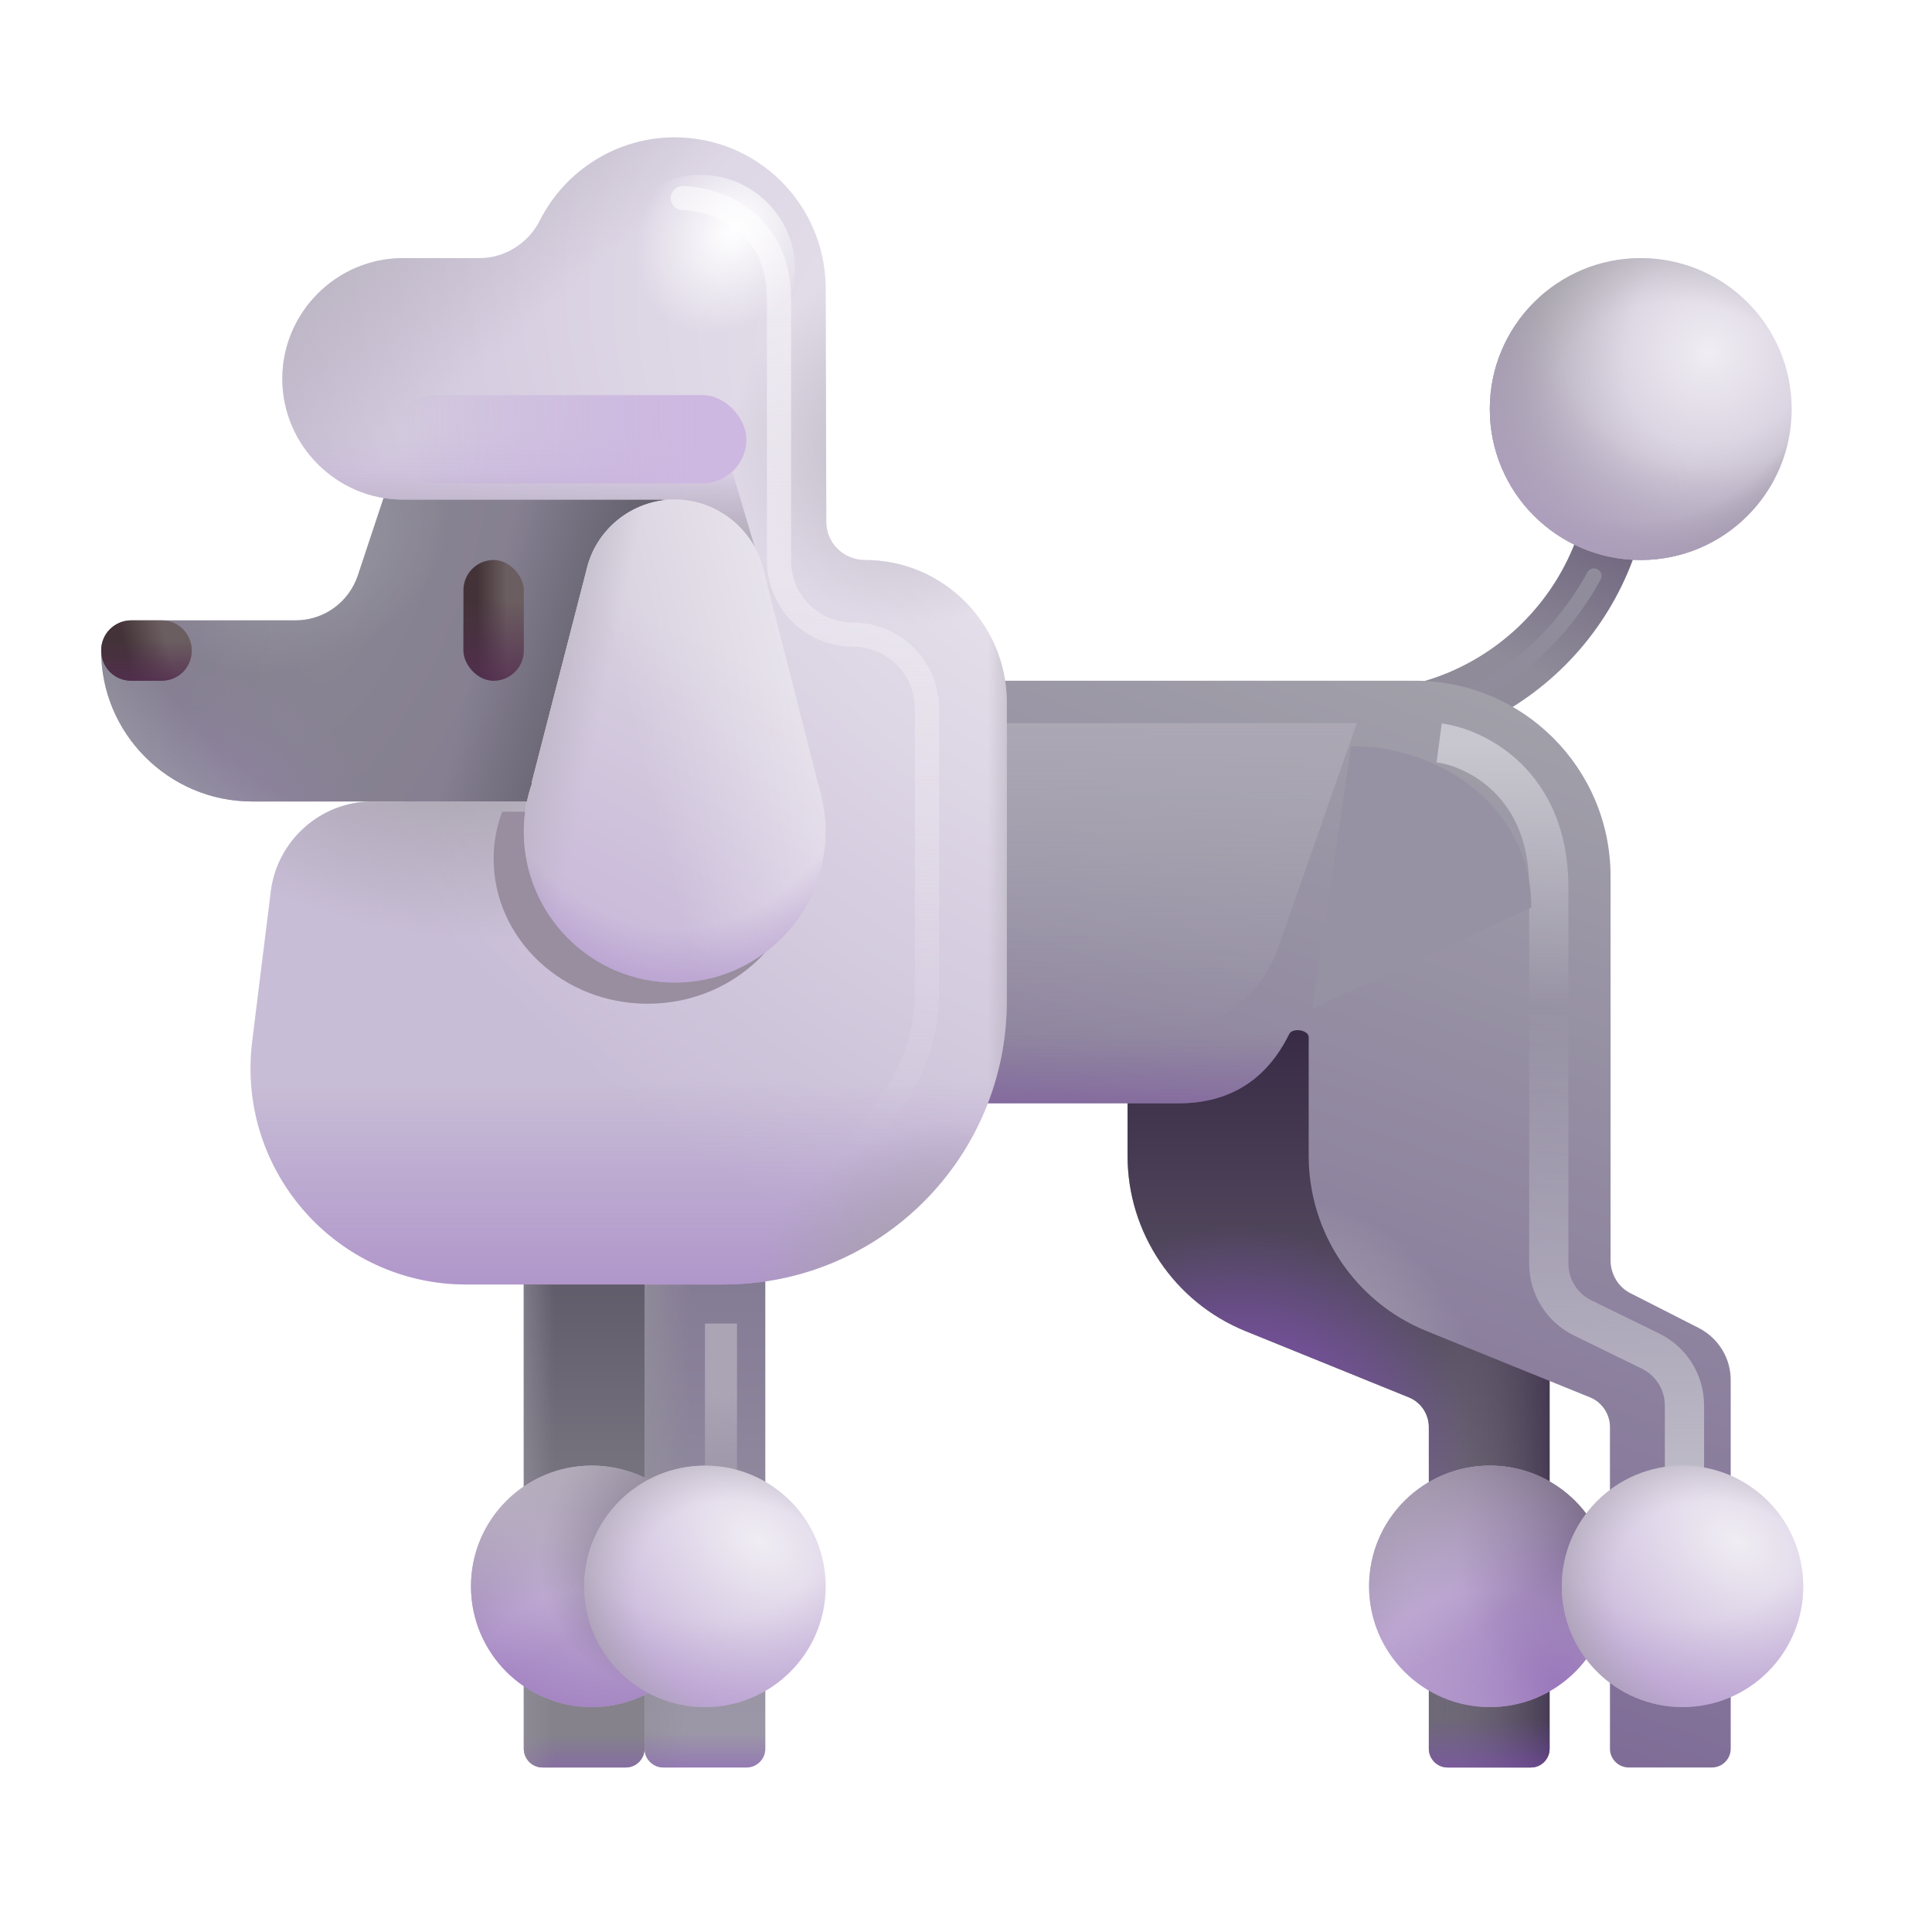 <svg viewBox="0 0 32 32" fill="none" xmlns="http://www.w3.org/2000/svg">
<path d="M22.516 12.435C22.236 12.435 22.016 12.215 22.016 11.935C22.016 11.655 22.236 11.435 22.516 11.435C24.626 11.435 26.346 9.715 26.346 7.605C26.346 7.325 26.566 7.105 26.846 7.105C27.126 7.105 27.346 7.325 27.346 7.605C27.336 10.265 25.176 12.435 22.516 12.435Z" fill="url(#paint0_linear_28327_1841)"/>
<g filter="url(#filter0_f_28327_1841)">
<path d="M26.402 9.539C26.079 10.138 25.235 11.322 23.848 11.672" stroke="#908C9B" stroke-width="0.25" stroke-linecap="round"/>
</g>
<path d="M27.176 9.275C28.556 9.275 29.676 8.156 29.676 6.775C29.676 5.394 28.556 4.275 27.176 4.275C25.795 4.275 24.676 5.394 24.676 6.775C24.676 8.156 25.795 9.275 27.176 9.275Z" fill="url(#paint1_radial_28327_1841)"/>
<path d="M27.176 9.275C28.556 9.275 29.676 8.156 29.676 6.775C29.676 5.394 28.556 4.275 27.176 4.275C25.795 4.275 24.676 5.394 24.676 6.775C24.676 8.156 25.795 9.275 27.176 9.275Z" fill="url(#paint2_radial_28327_1841)"/>
<path d="M27.176 9.275C28.556 9.275 29.676 8.156 29.676 6.775C29.676 5.394 28.556 4.275 27.176 4.275C25.795 4.275 24.676 5.394 24.676 6.775C24.676 8.156 25.795 9.275 27.176 9.275Z" fill="url(#paint3_radial_28327_1841)"/>
<path d="M27.176 9.275C28.556 9.275 29.676 8.156 29.676 6.775C29.676 5.394 28.556 4.275 27.176 4.275C25.795 4.275 24.676 5.394 24.676 6.775C24.676 8.156 25.795 9.275 27.176 9.275Z" fill="url(#paint4_radial_28327_1841)"/>
<path d="M27.176 9.275C28.556 9.275 29.676 8.156 29.676 6.775C29.676 5.394 28.556 4.275 27.176 4.275C25.795 4.275 24.676 5.394 24.676 6.775C24.676 8.156 25.795 9.275 27.176 9.275Z" fill="url(#paint5_radial_28327_1841)"/>
<path d="M18.676 16.275V19.145C18.676 20.415 19.446 21.565 20.626 22.045L23.336 23.145C23.536 23.225 23.666 23.425 23.666 23.635V28.965C23.666 29.135 23.806 29.275 23.976 29.275H25.356C25.526 29.275 25.666 29.135 25.666 28.965V22.885C25.666 22.515 25.456 22.175 25.126 22.005L24.006 21.435C23.806 21.325 23.676 21.105 23.676 20.875V16.275H18.676Z" fill="url(#paint6_linear_28327_1841)"/>
<path d="M18.676 16.275V19.145C18.676 20.415 19.446 21.565 20.626 22.045L23.336 23.145C23.536 23.225 23.666 23.425 23.666 23.635V28.965C23.666 29.135 23.806 29.275 23.976 29.275H25.356C25.526 29.275 25.666 29.135 25.666 28.965V22.885C25.666 22.515 25.456 22.175 25.126 22.005L24.006 21.435C23.806 21.325 23.676 21.105 23.676 20.875V16.275H18.676Z" fill="url(#paint7_linear_28327_1841)"/>
<path d="M18.676 16.275V19.145C18.676 20.415 19.446 21.565 20.626 22.045L23.336 23.145C23.536 23.225 23.666 23.425 23.666 23.635V28.965C23.666 29.135 23.806 29.275 23.976 29.275H25.356C25.526 29.275 25.666 29.135 25.666 28.965V22.885C25.666 22.515 25.456 22.175 25.126 22.005L24.006 21.435C23.806 21.325 23.676 21.105 23.676 20.875V16.275H18.676Z" fill="url(#paint8_linear_28327_1841)"/>
<path d="M18.676 16.275V19.145C18.676 20.415 19.446 21.565 20.626 22.045L23.336 23.145C23.536 23.225 23.666 23.425 23.666 23.635V28.965C23.666 29.135 23.806 29.275 23.976 29.275H25.356C25.526 29.275 25.666 29.135 25.666 28.965V22.885C25.666 22.515 25.456 22.175 25.126 22.005L24.006 21.435C23.806 21.325 23.676 21.105 23.676 20.875V16.275H18.676Z" fill="url(#paint9_radial_28327_1841)"/>
<path d="M18.676 16.275V19.145C18.676 20.415 19.446 21.565 20.626 22.045L23.336 23.145C23.536 23.225 23.666 23.425 23.666 23.635V28.965C23.666 29.135 23.806 29.275 23.976 29.275H25.356C25.526 29.275 25.666 29.135 25.666 28.965V22.885C25.666 22.515 25.456 22.175 25.126 22.005L24.006 21.435C23.806 21.325 23.676 21.105 23.676 20.875V16.275H18.676Z" fill="url(#paint10_linear_28327_1841)"/>
<path d="M24.676 28.275C25.78 28.275 26.676 27.38 26.676 26.275C26.676 25.171 25.78 24.275 24.676 24.275C23.571 24.275 22.676 25.171 22.676 26.275C22.676 27.38 23.571 28.275 24.676 28.275Z" fill="url(#paint11_radial_28327_1841)"/>
<path d="M24.676 28.275C25.78 28.275 26.676 27.38 26.676 26.275C26.676 25.171 25.78 24.275 24.676 24.275C23.571 24.275 22.676 25.171 22.676 26.275C22.676 27.38 23.571 28.275 24.676 28.275Z" fill="url(#paint12_radial_28327_1841)"/>
<path d="M24.676 28.275C25.78 28.275 26.676 27.38 26.676 26.275C26.676 25.171 25.78 24.275 24.676 24.275C23.571 24.275 22.676 25.171 22.676 26.275C22.676 27.38 23.571 28.275 24.676 28.275Z" fill="url(#paint13_radial_28327_1841)"/>
<path d="M24.676 28.275C25.78 28.275 26.676 27.38 26.676 26.275C26.676 25.171 25.78 24.275 24.676 24.275C23.571 24.275 22.676 25.171 22.676 26.275C22.676 27.38 23.571 28.275 24.676 28.275Z" fill="url(#paint14_radial_28327_1841)"/>
<path d="M24.676 28.275C25.78 28.275 26.676 27.38 26.676 26.275C26.676 25.171 25.78 24.275 24.676 24.275C23.571 24.275 22.676 25.171 22.676 26.275C22.676 27.38 23.571 28.275 24.676 28.275Z" fill="url(#paint15_radial_28327_1841)"/>
<path d="M28.136 21.995L27.016 21.425C26.806 21.325 26.676 21.105 26.676 20.875V15.275V14.515C26.676 12.725 25.226 11.275 23.436 11.275H6.676V18.275H19.516C20.377 18.275 20.984 17.877 21.354 17.126C21.408 17.017 21.676 17.058 21.676 17.179V19.145C21.676 20.415 22.446 21.565 23.626 22.045L26.336 23.145C26.536 23.225 26.666 23.425 26.666 23.635V28.965C26.666 29.135 26.806 29.275 26.976 29.275H28.356C28.526 29.275 28.666 29.135 28.666 28.965V22.885C28.676 22.505 28.466 22.165 28.136 21.995Z" fill="url(#paint16_linear_28327_1841)"/>
<path d="M28.136 21.995L27.016 21.425C26.806 21.325 26.676 21.105 26.676 20.875V15.275V14.515C26.676 12.725 25.226 11.275 23.436 11.275H6.676V18.275H19.516C20.377 18.275 20.984 17.877 21.354 17.126C21.408 17.017 21.676 17.058 21.676 17.179V19.145C21.676 20.415 22.446 21.565 23.626 22.045L26.336 23.145C26.536 23.225 26.666 23.425 26.666 23.635V28.965C26.666 29.135 26.806 29.275 26.976 29.275H28.356C28.526 29.275 28.666 29.135 28.666 28.965V22.885C28.676 22.505 28.466 22.165 28.136 21.995Z" fill="url(#paint17_radial_28327_1841)"/>
<g filter="url(#filter1_f_28327_1841)">
<path d="M22.473 11.978H16V17.056H19.276C20.126 17.056 20.883 16.519 21.164 15.717L22.473 11.978Z" fill="url(#paint18_linear_28327_1841)"/>
</g>
<path d="M21.519 17.064V16H15.332V18.275H19.516C20.377 18.275 20.984 17.877 21.354 17.126C21.379 17.076 21.45 17.057 21.519 17.064Z" fill="url(#paint19_linear_28327_1841)"/>
<g filter="url(#filter2_f_28327_1841)">
<path d="M23.837 12.305C24.442 12.385 25.653 12.974 25.653 14.695C25.653 16.221 25.653 19.145 25.653 20.931C25.653 21.313 25.87 21.66 26.213 21.828L27.339 22.379C27.682 22.547 27.9 22.896 27.9 23.277V25.426" stroke="url(#paint20_linear_28327_1841)" stroke-width="0.65"/>
</g>
<path d="M6.676 7.275L5.926 9.535C5.776 9.975 5.366 10.275 4.896 10.275H2.176C1.906 10.275 1.676 10.495 1.676 10.765C1.666 12.145 2.796 13.275 4.176 13.275H11.676V7.275H6.676Z" fill="url(#paint21_radial_28327_1841)"/>
<path d="M6.676 7.275L5.926 9.535C5.776 9.975 5.366 10.275 4.896 10.275H2.176C1.906 10.275 1.676 10.495 1.676 10.765C1.666 12.145 2.796 13.275 4.176 13.275H11.676V7.275H6.676Z" fill="url(#paint22_linear_28327_1841)"/>
<path d="M6.676 7.275L5.926 9.535C5.776 9.975 5.366 10.275 4.896 10.275H2.176C1.906 10.275 1.676 10.495 1.676 10.765C1.666 12.145 2.796 13.275 4.176 13.275H11.676V7.275H6.676Z" fill="url(#paint23_radial_28327_1841)"/>
<path d="M6.676 7.275L5.926 9.535C5.776 9.975 5.366 10.275 4.896 10.275H2.176C1.906 10.275 1.676 10.495 1.676 10.765C1.666 12.145 2.796 13.275 4.176 13.275H11.676V7.275H6.676Z" fill="url(#paint24_radial_28327_1841)"/>
<path d="M6.676 7.275L5.926 9.535C5.776 9.975 5.366 10.275 4.896 10.275H2.176C1.906 10.275 1.676 10.495 1.676 10.765C1.666 12.145 2.796 13.275 4.176 13.275H11.676V7.275H6.676Z" fill="url(#paint25_radial_28327_1841)"/>
<path d="M2.676 11.275H2.176C1.896 11.275 1.676 11.055 1.676 10.775C1.676 10.495 1.896 10.275 2.176 10.275H2.676C2.956 10.275 3.176 10.495 3.176 10.775C3.176 11.055 2.956 11.275 2.676 11.275Z" fill="url(#paint26_linear_28327_1841)"/>
<path d="M2.676 11.275H2.176C1.896 11.275 1.676 11.055 1.676 10.775C1.676 10.495 1.896 10.275 2.176 10.275H2.676C2.956 10.275 3.176 10.495 3.176 10.775C3.176 11.055 2.956 11.275 2.676 11.275Z" fill="url(#paint27_linear_28327_1841)"/>
<path d="M12.676 20.656H10.676V28.965C10.676 29.135 10.816 29.275 10.986 29.275H12.366C12.536 29.275 12.676 29.135 12.676 28.965V20.656Z" fill="url(#paint28_linear_28327_1841)"/>
<path d="M12.676 20.656H10.676V28.965C10.676 29.135 10.816 29.275 10.986 29.275H12.366C12.536 29.275 12.676 29.135 12.676 28.965V20.656Z" fill="url(#paint29_linear_28327_1841)"/>
<path d="M12.676 20.656H10.676V28.965C10.676 29.135 10.816 29.275 10.986 29.275H12.366C12.536 29.275 12.676 29.135 12.676 28.965V20.656Z" fill="url(#paint30_linear_28327_1841)"/>
<g filter="url(#filter3_f_28327_1841)">
<rect x="11.676" y="21.922" width="0.531" height="6.922" fill="url(#paint31_linear_28327_1841)"/>
</g>
<path d="M14.326 9.275C13.976 9.275 13.686 8.995 13.686 8.645L13.676 4.745C13.656 3.375 12.546 2.275 11.176 2.275C10.206 2.275 9.356 2.835 8.946 3.645C8.756 4.025 8.366 4.275 7.946 4.275H6.676C5.576 4.275 4.676 5.175 4.676 6.275C4.676 7.375 5.576 8.275 6.676 8.275H10.926C11.336 8.275 11.676 8.615 11.676 9.025L11.696 13.275H6.166C5.316 13.275 4.596 13.915 4.486 14.755L4.176 17.255C3.916 19.395 5.576 21.275 7.726 21.275H11.986C14.576 21.275 16.676 19.175 16.676 16.585V11.635C16.676 10.335 15.626 9.275 14.326 9.275Z" fill="url(#paint32_radial_28327_1841)"/>
<path d="M14.326 9.275C13.976 9.275 13.686 8.995 13.686 8.645L13.676 4.745C13.656 3.375 12.546 2.275 11.176 2.275C10.206 2.275 9.356 2.835 8.946 3.645C8.756 4.025 8.366 4.275 7.946 4.275H6.676C5.576 4.275 4.676 5.175 4.676 6.275C4.676 7.375 5.576 8.275 6.676 8.275H10.926C11.336 8.275 11.676 8.615 11.676 9.025L11.696 13.275H6.166C5.316 13.275 4.596 13.915 4.486 14.755L4.176 17.255C3.916 19.395 5.576 21.275 7.726 21.275H11.986C14.576 21.275 16.676 19.175 16.676 16.585V11.635C16.676 10.335 15.626 9.275 14.326 9.275Z" fill="url(#paint33_linear_28327_1841)"/>
<path d="M14.326 9.275C13.976 9.275 13.686 8.995 13.686 8.645L13.676 4.745C13.656 3.375 12.546 2.275 11.176 2.275C10.206 2.275 9.356 2.835 8.946 3.645C8.756 4.025 8.366 4.275 7.946 4.275H6.676C5.576 4.275 4.676 5.175 4.676 6.275C4.676 7.375 5.576 8.275 6.676 8.275H10.926C11.336 8.275 11.676 8.615 11.676 9.025L11.696 13.275H6.166C5.316 13.275 4.596 13.915 4.486 14.755L4.176 17.255C3.916 19.395 5.576 21.275 7.726 21.275H11.986C14.576 21.275 16.676 19.175 16.676 16.585V11.635C16.676 10.335 15.626 9.275 14.326 9.275Z" fill="url(#paint34_radial_28327_1841)"/>
<path d="M14.326 9.275C13.976 9.275 13.686 8.995 13.686 8.645L13.676 4.745C13.656 3.375 12.546 2.275 11.176 2.275C10.206 2.275 9.356 2.835 8.946 3.645C8.756 4.025 8.366 4.275 7.946 4.275H6.676C5.576 4.275 4.676 5.175 4.676 6.275C4.676 7.375 5.576 8.275 6.676 8.275H10.926C11.336 8.275 11.676 8.615 11.676 9.025L11.696 13.275H6.166C5.316 13.275 4.596 13.915 4.486 14.755L4.176 17.255C3.916 19.395 5.576 21.275 7.726 21.275H11.986C14.576 21.275 16.676 19.175 16.676 16.585V11.635C16.676 10.335 15.626 9.275 14.326 9.275Z" fill="url(#paint35_radial_28327_1841)"/>
<path d="M14.326 9.275C13.976 9.275 13.686 8.995 13.686 8.645L13.676 4.745C13.656 3.375 12.546 2.275 11.176 2.275C10.206 2.275 9.356 2.835 8.946 3.645C8.756 4.025 8.366 4.275 7.946 4.275H6.676C5.576 4.275 4.676 5.175 4.676 6.275C4.676 7.375 5.576 8.275 6.676 8.275H10.926C11.336 8.275 11.676 8.615 11.676 9.025L11.696 13.275H6.166C5.316 13.275 4.596 13.915 4.486 14.755L4.176 17.255C3.916 19.395 5.576 21.275 7.726 21.275H11.986C14.576 21.275 16.676 19.175 16.676 16.585V11.635C16.676 10.335 15.626 9.275 14.326 9.275Z" fill="url(#paint36_radial_28327_1841)"/>
<path d="M14.326 9.275C13.976 9.275 13.686 8.995 13.686 8.645L13.676 4.745C13.656 3.375 12.546 2.275 11.176 2.275C10.206 2.275 9.356 2.835 8.946 3.645C8.756 4.025 8.366 4.275 7.946 4.275H6.676C5.576 4.275 4.676 5.175 4.676 6.275C4.676 7.375 5.576 8.275 6.676 8.275H10.926C11.336 8.275 11.676 8.615 11.676 9.025L11.696 13.275H6.166C5.316 13.275 4.596 13.915 4.486 14.755L4.176 17.255C3.916 19.395 5.576 21.275 7.726 21.275H11.986C14.576 21.275 16.676 19.175 16.676 16.585V11.635C16.676 10.335 15.626 9.275 14.326 9.275Z" fill="url(#paint37_linear_28327_1841)"/>
<path d="M13.685 8.275L13.676 4.745C13.656 3.375 12.546 2.275 11.176 2.275C10.206 2.275 9.356 2.835 8.946 3.645C8.756 4.025 8.366 4.275 7.946 4.275H6.676C5.576 4.275 4.676 5.175 4.676 6.275C4.676 7.375 5.576 8.275 6.676 8.275H10.926C11.303 8.275 13.685 8.275 13.685 8.275Z" fill="url(#paint38_linear_28327_1841)"/>
<path d="M8.742 3.931C8.535 4.146 8.248 4.275 7.946 4.275H6.676C5.576 4.275 4.676 5.175 4.676 6.275C4.676 7.375 5.576 8.275 6.676 8.275H11.316L11.723 9.664L12.754 9.914L11.957 7.234L11.176 3.931H8.742Z" fill="url(#paint39_linear_28327_1841)"/>
<path d="M8.742 3.931C8.535 4.146 8.248 4.275 7.946 4.275H6.676C5.576 4.275 4.676 5.175 4.676 6.275C4.676 7.375 5.576 8.275 6.676 8.275H11.316L11.723 9.664L12.754 9.914L11.957 7.234L11.176 3.931H8.742Z" fill="url(#paint40_linear_28327_1841)"/>
<path d="M13.546 12.965L12.646 9.435C12.486 8.775 11.886 8.275 11.176 8.275C10.466 8.275 9.866 8.775 9.716 9.435L8.806 12.965H8.816C8.726 13.215 8.676 13.495 8.676 13.775C8.676 15.155 9.796 16.275 11.176 16.275C12.556 16.275 13.676 15.155 13.676 13.775C13.676 13.495 13.626 13.225 13.546 12.965Z" fill="url(#paint41_linear_28327_1841)"/>
<g filter="url(#filter4_f_28327_1841)">
<path d="M10.655 13.444H8.308V13.444C8.313 13.444 8.317 13.449 8.315 13.454C8.225 13.692 8.176 13.957 8.176 14.223C8.176 15.549 9.319 16.625 10.727 16.625C12.136 16.625 13.279 15.549 13.279 14.223C13.279 13.954 13.228 13.694 13.146 13.444L12.228 10.052C12.121 9.637 11.821 9.288 11.424 9.096L11.442 12.992L10.655 13.444Z" fill="#988E9F"/>
</g>
<g filter="url(#filter5_f_28327_1841)">
<path d="M11.31 3.281C11.841 3.291 12.903 3.643 12.903 4.966C12.903 5.96 12.903 7.855 12.903 9.287C12.903 9.964 13.452 10.512 14.129 10.512V10.512C14.805 10.512 15.354 11.061 15.354 11.738V16.448C15.354 17.072 15.16 17.68 14.799 18.188L14.22 19" stroke="url(#paint42_linear_28327_1841)" stroke-width="0.4" stroke-linecap="round"/>
</g>
<path d="M13.546 12.965L12.646 9.435C12.486 8.775 11.886 8.275 11.176 8.275C10.466 8.275 9.866 8.775 9.716 9.435L8.806 12.965H8.816C8.726 13.215 8.676 13.495 8.676 13.775C8.676 15.155 9.796 16.275 11.176 16.275C12.556 16.275 13.676 15.155 13.676 13.775C13.676 13.495 13.626 13.225 13.546 12.965Z" fill="url(#paint43_linear_28327_1841)"/>
<path d="M13.546 12.965L12.646 9.435C12.486 8.775 11.886 8.275 11.176 8.275C10.466 8.275 9.866 8.775 9.716 9.435L8.806 12.965H8.816C8.726 13.215 8.676 13.495 8.676 13.775C8.676 15.155 9.796 16.275 11.176 16.275C12.556 16.275 13.676 15.155 13.676 13.775C13.676 13.495 13.626 13.225 13.546 12.965Z" fill="url(#paint44_linear_28327_1841)"/>
<path d="M13.546 12.965L12.646 9.435C12.486 8.775 11.886 8.275 11.176 8.275C10.466 8.275 9.866 8.775 9.716 9.435L8.806 12.965H8.816C8.726 13.215 8.676 13.495 8.676 13.775C8.676 15.155 9.796 16.275 11.176 16.275C12.556 16.275 13.676 15.155 13.676 13.775C13.676 13.495 13.626 13.225 13.546 12.965Z" fill="url(#paint45_linear_28327_1841)"/>
<path d="M13.546 12.965L12.646 9.435C12.486 8.775 11.886 8.275 11.176 8.275C10.466 8.275 9.866 8.775 9.716 9.435L8.806 12.965H8.816C8.726 13.215 8.676 13.495 8.676 13.775C8.676 15.155 9.796 16.275 11.176 16.275C12.556 16.275 13.676 15.155 13.676 13.775C13.676 13.495 13.626 13.225 13.546 12.965Z" fill="url(#paint46_radial_28327_1841)"/>
<path d="M10.676 21.275H8.676V28.965C8.676 29.135 8.816 29.275 8.986 29.275H10.366C10.536 29.275 10.676 29.135 10.676 28.965V21.275Z" fill="url(#paint47_linear_28327_1841)"/>
<path d="M10.676 21.275H8.676V28.965C8.676 29.135 8.816 29.275 8.986 29.275H10.366C10.536 29.275 10.676 29.135 10.676 28.965V21.275Z" fill="url(#paint48_linear_28327_1841)"/>
<path d="M10.676 21.275H8.676V28.965C8.676 29.135 8.816 29.275 8.986 29.275H10.366C10.536 29.275 10.676 29.135 10.676 28.965V21.275Z" fill="url(#paint49_linear_28327_1841)"/>
<path d="M10.676 21.275H8.676V28.965C8.676 29.135 8.816 29.275 8.986 29.275H10.366C10.536 29.275 10.676 29.135 10.676 28.965V21.275Z" fill="url(#paint50_linear_28327_1841)"/>
<path d="M9.801 28.275C10.905 28.275 11.801 27.38 11.801 26.275C11.801 25.171 10.905 24.275 9.801 24.275C8.696 24.275 7.801 25.171 7.801 26.275C7.801 27.38 8.696 28.275 9.801 28.275Z" fill="url(#paint51_radial_28327_1841)"/>
<path d="M9.801 28.275C10.905 28.275 11.801 27.38 11.801 26.275C11.801 25.171 10.905 24.275 9.801 24.275C8.696 24.275 7.801 25.171 7.801 26.275C7.801 27.38 8.696 28.275 9.801 28.275Z" fill="url(#paint52_radial_28327_1841)"/>
<path d="M9.801 28.275C10.905 28.275 11.801 27.38 11.801 26.275C11.801 25.171 10.905 24.275 9.801 24.275C8.696 24.275 7.801 25.171 7.801 26.275C7.801 27.38 8.696 28.275 9.801 28.275Z" fill="url(#paint53_radial_28327_1841)"/>
<path d="M9.801 28.275C10.905 28.275 11.801 27.38 11.801 26.275C11.801 25.171 10.905 24.275 9.801 24.275C8.696 24.275 7.801 25.171 7.801 26.275C7.801 27.38 8.696 28.275 9.801 28.275Z" fill="url(#paint54_radial_28327_1841)"/>
<path d="M9.801 28.275C10.905 28.275 11.801 27.38 11.801 26.275C11.801 25.171 10.905 24.275 9.801 24.275C8.696 24.275 7.801 25.171 7.801 26.275C7.801 27.38 8.696 28.275 9.801 28.275Z" fill="url(#paint55_radial_28327_1841)"/>
<path d="M11.676 28.275C12.78 28.275 13.676 27.38 13.676 26.275C13.676 25.171 12.78 24.275 11.676 24.275C10.571 24.275 9.676 25.171 9.676 26.275C9.676 27.38 10.571 28.275 11.676 28.275Z" fill="url(#paint56_radial_28327_1841)"/>
<path d="M11.676 28.275C12.78 28.275 13.676 27.38 13.676 26.275C13.676 25.171 12.78 24.275 11.676 24.275C10.571 24.275 9.676 25.171 9.676 26.275C9.676 27.38 10.571 28.275 11.676 28.275Z" fill="url(#paint57_radial_28327_1841)"/>
<path d="M11.676 28.275C12.78 28.275 13.676 27.38 13.676 26.275C13.676 25.171 12.78 24.275 11.676 24.275C10.571 24.275 9.676 25.171 9.676 26.275C9.676 27.38 10.571 28.275 11.676 28.275Z" fill="url(#paint58_radial_28327_1841)"/>
<path d="M27.868 28.275C28.973 28.275 29.868 27.38 29.868 26.275C29.868 25.171 28.973 24.275 27.868 24.275C26.764 24.275 25.868 25.171 25.868 26.275C25.868 27.38 26.764 28.275 27.868 28.275Z" fill="url(#paint59_radial_28327_1841)"/>
<path d="M27.868 28.275C28.973 28.275 29.868 27.38 29.868 26.275C29.868 25.171 28.973 24.275 27.868 24.275C26.764 24.275 25.868 25.171 25.868 26.275C25.868 27.38 26.764 28.275 27.868 28.275Z" fill="url(#paint60_radial_28327_1841)"/>
<path d="M27.868 28.275C28.973 28.275 29.868 27.38 29.868 26.275C29.868 25.171 28.973 24.275 27.868 24.275C26.764 24.275 25.868 25.171 25.868 26.275C25.868 27.38 26.764 28.275 27.868 28.275Z" fill="url(#paint61_radial_28327_1841)"/>
<rect x="7.676" y="9.275" width="1" height="2" rx="0.5" fill="url(#paint62_linear_28327_1841)"/>
<rect x="7.676" y="9.275" width="1" height="2" rx="0.5" fill="url(#paint63_linear_28327_1841)"/>
<g filter="url(#filter6_f_28327_1841)">
<path d="M22.379 12.359L21.738 16.703L25.363 15.031C25.363 13.391 23.894 12.359 22.379 12.359Z" fill="#9692A3"/>
</g>
<g filter="url(#filter7_f_28327_1841)">
<circle cx="11.602" cy="4.464" r="1.567" fill="url(#paint64_radial_28327_1841)"/>
</g>
<g filter="url(#filter8_f_28327_1841)">
<rect x="6.472" y="6.544" width="5.891" height="1.463" rx="0.731" fill="url(#paint65_linear_28327_1841)"/>
</g>
<defs>
<filter id="filter0_f_28327_1841" x="23.473" y="9.164" width="3.305" height="2.883" filterUnits="userSpaceOnUse" color-interpolation-filters="sRGB">
<feFlood flood-opacity="0" result="BackgroundImageFix"/>
<feBlend mode="normal" in="SourceGraphic" in2="BackgroundImageFix" result="shape"/>
<feGaussianBlur stdDeviation="0.125" result="effect1_foregroundBlur_28327_1841"/>
</filter>
<filter id="filter1_f_28327_1841" x="15" y="10.978" width="8.472" height="7.078" filterUnits="userSpaceOnUse" color-interpolation-filters="sRGB">
<feFlood flood-opacity="0" result="BackgroundImageFix"/>
<feBlend mode="normal" in="SourceGraphic" in2="BackgroundImageFix" result="shape"/>
<feGaussianBlur stdDeviation="0.5" result="effect1_foregroundBlur_28327_1841"/>
</filter>
<filter id="filter2_f_28327_1841" x="22.494" y="10.683" width="7.03" height="16.043" filterUnits="userSpaceOnUse" color-interpolation-filters="sRGB">
<feFlood flood-opacity="0" result="BackgroundImageFix"/>
<feBlend mode="normal" in="SourceGraphic" in2="BackgroundImageFix" result="shape"/>
<feGaussianBlur stdDeviation="0.65" result="effect1_foregroundBlur_28327_1841"/>
</filter>
<filter id="filter3_f_28327_1841" x="11.176" y="21.422" width="1.531" height="7.922" filterUnits="userSpaceOnUse" color-interpolation-filters="sRGB">
<feFlood flood-opacity="0" result="BackgroundImageFix"/>
<feBlend mode="normal" in="SourceGraphic" in2="BackgroundImageFix" result="shape"/>
<feGaussianBlur stdDeviation="0.25" result="effect1_foregroundBlur_28327_1841"/>
</filter>
<filter id="filter4_f_28327_1841" x="7.176" y="8.096" width="7.103" height="9.529" filterUnits="userSpaceOnUse" color-interpolation-filters="sRGB">
<feFlood flood-opacity="0" result="BackgroundImageFix"/>
<feBlend mode="normal" in="SourceGraphic" in2="BackgroundImageFix" result="shape"/>
<feGaussianBlur stdDeviation="0.5" result="effect1_foregroundBlur_28327_1841"/>
</filter>
<filter id="filter5_f_28327_1841" x="10.31" y="2.281" width="6.045" height="17.719" filterUnits="userSpaceOnUse" color-interpolation-filters="sRGB">
<feFlood flood-opacity="0" result="BackgroundImageFix"/>
<feBlend mode="normal" in="SourceGraphic" in2="BackgroundImageFix" result="shape"/>
<feGaussianBlur stdDeviation="0.4" result="effect1_foregroundBlur_28327_1841"/>
</filter>
<filter id="filter6_f_28327_1841" x="20.738" y="11.359" width="5.625" height="6.344" filterUnits="userSpaceOnUse" color-interpolation-filters="sRGB">
<feFlood flood-opacity="0" result="BackgroundImageFix"/>
<feBlend mode="normal" in="SourceGraphic" in2="BackgroundImageFix" result="shape"/>
<feGaussianBlur stdDeviation="0.5" result="effect1_foregroundBlur_28327_1841"/>
</filter>
<filter id="filter7_f_28327_1841" x="8.035" y="0.897" width="7.134" height="7.135" filterUnits="userSpaceOnUse" color-interpolation-filters="sRGB">
<feFlood flood-opacity="0" result="BackgroundImageFix"/>
<feBlend mode="normal" in="SourceGraphic" in2="BackgroundImageFix" result="shape"/>
<feGaussianBlur stdDeviation="1" result="effect1_foregroundBlur_28327_1841"/>
</filter>
<filter id="filter8_f_28327_1841" x="4.472" y="4.544" width="9.891" height="5.463" filterUnits="userSpaceOnUse" color-interpolation-filters="sRGB">
<feFlood flood-opacity="0" result="BackgroundImageFix"/>
<feBlend mode="normal" in="SourceGraphic" in2="BackgroundImageFix" result="shape"/>
<feGaussianBlur stdDeviation="1" result="effect1_foregroundBlur_28327_1841"/>
</filter>
<linearGradient id="paint0_linear_28327_1841" x1="25.707" y1="11.25" x2="26.863" y2="8.712" gradientUnits="userSpaceOnUse">
<stop stop-color="#8F8B99"/>
<stop offset="1" stop-color="#6E647D"/>
</linearGradient>
<radialGradient id="paint1_radial_28327_1841" cx="0" cy="0" r="1" gradientUnits="userSpaceOnUse" gradientTransform="translate(28.301 5.838) rotate(136.447) scale(5.95)">
<stop stop-color="#F0EDF3"/>
<stop offset="0.994" stop-color="#A291B4"/>
</radialGradient>
<radialGradient id="paint2_radial_28327_1841" cx="0" cy="0" r="1" gradientUnits="userSpaceOnUse" gradientTransform="translate(28.176 7.219) rotate(-148.393) scale(4.77 3.85)">
<stop offset="0.537" stop-color="#B3B1B5" stop-opacity="0"/>
<stop offset="1" stop-color="#939196"/>
</radialGradient>
<radialGradient id="paint3_radial_28327_1841" cx="0" cy="0" r="1" gradientUnits="userSpaceOnUse" gradientTransform="translate(28.863 5.219) rotate(127.661) scale(5.882 3.961)">
<stop offset="0.405" stop-color="#B3B1B5" stop-opacity="0"/>
<stop offset="1" stop-color="#939196"/>
</radialGradient>
<radialGradient id="paint4_radial_28327_1841" cx="0" cy="0" r="1" gradientUnits="userSpaceOnUse" gradientTransform="translate(27.019 5.469) rotate(77.213) scale(4.518 4.482)">
<stop offset="0.702" stop-color="#86838A" stop-opacity="0"/>
<stop offset="1" stop-color="#86838A"/>
</radialGradient>
<radialGradient id="paint5_radial_28327_1841" cx="0" cy="0" r="1" gradientUnits="userSpaceOnUse" gradientTransform="translate(28.426 4.906) rotate(113.688) scale(5.289 4.955)">
<stop offset="0.541" stop-color="#B1A0C3" stop-opacity="0"/>
<stop offset="0.984" stop-color="#B1A0C3"/>
</radialGradient>
<linearGradient id="paint6_linear_28327_1841" x1="21.98" y1="23.803" x2="19.669" y2="37.627" gradientUnits="userSpaceOnUse">
<stop stop-color="#9B9B9B"/>
<stop offset="1" stop-color="#D3D3D3"/>
</linearGradient>
<linearGradient id="paint7_linear_28327_1841" x1="23.926" y1="16.275" x2="23.926" y2="25.156" gradientUnits="userSpaceOnUse">
<stop stop-color="#332541"/>
<stop offset="1" stop-color="#6E6877"/>
</linearGradient>
<linearGradient id="paint8_linear_28327_1841" x1="26.113" y1="25.156" x2="23.816" y2="25.156" gradientUnits="userSpaceOnUse">
<stop stop-color="#332541"/>
<stop offset="1" stop-color="#6E6877" stop-opacity="0"/>
</linearGradient>
<radialGradient id="paint9_radial_28327_1841" cx="0" cy="0" r="1" gradientUnits="userSpaceOnUse" gradientTransform="translate(20.551 24.125) rotate(-60.21) scale(4.969 5.021)">
<stop stop-color="#914CC7"/>
<stop offset="0.761" stop-color="#814CC7" stop-opacity="0"/>
</radialGradient>
<linearGradient id="paint10_linear_28327_1841" x1="23.988" y1="30.25" x2="23.988" y2="26.5" gradientUnits="userSpaceOnUse">
<stop stop-color="#914CC7"/>
<stop offset="0.473" stop-color="#814CC7" stop-opacity="0"/>
</linearGradient>
<radialGradient id="paint11_radial_28327_1841" cx="0" cy="0" r="1" gradientUnits="userSpaceOnUse" gradientTransform="translate(27.613 25) rotate(137.673) scale(6.063 8.506)">
<stop stop-color="#DEDEDE"/>
<stop offset="1" stop-color="#B195CC"/>
</radialGradient>
<radialGradient id="paint12_radial_28327_1841" cx="0" cy="0" r="1" gradientUnits="userSpaceOnUse" gradientTransform="translate(24.676 28) rotate(-90) scale(4.219 5.015)">
<stop offset="0.393" stop-color="#6D607A" stop-opacity="0"/>
<stop offset="0.896" stop-color="#6D607A"/>
<stop offset="1" stop-color="#939196"/>
</radialGradient>
<radialGradient id="paint13_radial_28327_1841" cx="0" cy="0" r="1" gradientUnits="userSpaceOnUse" gradientTransform="translate(26.988 25.75) rotate(178.112) scale(2.845)">
<stop stop-color="#6D607A"/>
<stop offset="1" stop-color="#6D607A" stop-opacity="0"/>
</radialGradient>
<radialGradient id="paint14_radial_28327_1841" cx="0" cy="0" r="1" gradientUnits="userSpaceOnUse" gradientTransform="translate(25.863 28.063) rotate(-117.408) scale(4.752 3.26)">
<stop stop-color="#9976BB"/>
<stop offset="0.865" stop-color="#A280C4" stop-opacity="0"/>
</radialGradient>
<radialGradient id="paint15_radial_28327_1841" cx="0" cy="0" r="1" gradientUnits="userSpaceOnUse" gradientTransform="translate(21.738 22.156) rotate(41.094) scale(5.515 6.488)">
<stop stop-color="#DAD1E2"/>
<stop offset="1" stop-color="#DAD1E2" stop-opacity="0"/>
</radialGradient>
<linearGradient id="paint16_linear_28327_1841" x1="19.426" y1="26.375" x2="25.176" y2="10.75" gradientUnits="userSpaceOnUse">
<stop stop-color="#7F6D97"/>
<stop offset="1" stop-color="#A3A3AA"/>
</linearGradient>
<radialGradient id="paint17_radial_28327_1841" cx="0" cy="0" r="1" gradientUnits="userSpaceOnUse" gradientTransform="translate(21.613 22.625) rotate(-45.232) scale(5.458 6.668)">
<stop stop-color="#ABA8B4"/>
<stop offset="0.478" stop-color="#ABA8B4" stop-opacity="0"/>
</radialGradient>
<linearGradient id="paint18_linear_28327_1841" x1="19.236" y1="11.978" x2="19.236" y2="17.056" gradientUnits="userSpaceOnUse">
<stop stop-color="#ABA8B4"/>
<stop offset="1" stop-color="#ABA8B4" stop-opacity="0"/>
</linearGradient>
<linearGradient id="paint19_linear_28327_1841" x1="20.019" y1="22.188" x2="20.019" y2="16.625" gradientUnits="userSpaceOnUse">
<stop offset="0.147" stop-color="#6B2B9D"/>
<stop offset="0.91" stop-color="#6B2B9D" stop-opacity="0"/>
</linearGradient>
<linearGradient id="paint20_linear_28327_1841" x1="25.868" y1="12.305" x2="25.868" y2="26.31" gradientUnits="userSpaceOnUse">
<stop stop-color="#C8C7D0"/>
<stop offset="0.312" stop-color="#C8C7D0" stop-opacity="0"/>
<stop offset="0.974" stop-color="#C8C7D0"/>
</linearGradient>
<radialGradient id="paint21_radial_28327_1841" cx="0" cy="0" r="1" gradientUnits="userSpaceOnUse" gradientTransform="translate(5.801 9.75) rotate(22.533) scale(6.361 15.38)">
<stop stop-color="#898592"/>
<stop offset="1" stop-color="#80778F"/>
</radialGradient>
<linearGradient id="paint22_linear_28327_1841" x1="9.988" y1="10.625" x2="8.082" y2="10.125" gradientUnits="userSpaceOnUse">
<stop stop-color="#66636F"/>
<stop offset="1" stop-color="#66636F" stop-opacity="0"/>
</linearGradient>
<radialGradient id="paint23_radial_28327_1841" cx="0" cy="0" r="1" gradientUnits="userSpaceOnUse" gradientTransform="translate(2.519 14.813) rotate(-45.31) scale(4.088 3.27)">
<stop stop-color="#9182AB"/>
<stop offset="1" stop-color="#9182AB" stop-opacity="0"/>
</radialGradient>
<radialGradient id="paint24_radial_28327_1841" cx="0" cy="0" r="1" gradientUnits="userSpaceOnUse" gradientTransform="translate(4.926 9.031) rotate(63.034) scale(1.999 2.676)">
<stop stop-color="#9999A4"/>
<stop offset="1" stop-color="#9999A4" stop-opacity="0"/>
</radialGradient>
<radialGradient id="paint25_radial_28327_1841" cx="0" cy="0" r="1" gradientUnits="userSpaceOnUse" gradientTransform="translate(7.988 7.719) rotate(140.774) scale(7.907 7.592)">
<stop offset="0.806" stop-color="#9999A4" stop-opacity="0"/>
<stop offset="1" stop-color="#9999A4"/>
</radialGradient>
<linearGradient id="paint26_linear_28327_1841" x1="2.949" y1="10.59" x2="2.092" y2="10.821" gradientUnits="userSpaceOnUse">
<stop offset="0.225" stop-color="#6B5E60"/>
<stop offset="1" stop-color="#433338"/>
</linearGradient>
<linearGradient id="paint27_linear_28327_1841" x1="3.41" y1="11.45" x2="3.41" y2="10.606" gradientUnits="userSpaceOnUse">
<stop stop-color="#552D52"/>
<stop offset="1" stop-color="#552D52" stop-opacity="0"/>
</linearGradient>
<linearGradient id="paint28_linear_28327_1841" x1="13.176" y1="28.5" x2="13.176" y2="19.75" gradientUnits="userSpaceOnUse">
<stop stop-color="#9C97A7"/>
<stop offset="1" stop-color="#7F7591"/>
</linearGradient>
<linearGradient id="paint29_linear_28327_1841" x1="10.332" y1="27.699" x2="12.426" y2="27.719" gradientUnits="userSpaceOnUse">
<stop stop-color="#938F9B"/>
<stop offset="0.509" stop-color="#938F9B" stop-opacity="0"/>
</linearGradient>
<linearGradient id="paint30_linear_28327_1841" x1="12.196" y1="30.258" x2="12.196" y2="26.959" gradientUnits="userSpaceOnUse">
<stop stop-color="#914CC7"/>
<stop offset="0.473" stop-color="#814CC7" stop-opacity="0"/>
</linearGradient>
<linearGradient id="paint31_linear_28327_1841" x1="12.207" y1="23.094" x2="12.365" y2="29.37" gradientUnits="userSpaceOnUse">
<stop stop-color="#AAA4B5"/>
<stop offset="0.787" stop-color="#938F9B" stop-opacity="0"/>
</linearGradient>
<radialGradient id="paint32_radial_28327_1841" cx="0" cy="0" r="1" gradientUnits="userSpaceOnUse" gradientTransform="translate(17.533 7.669) rotate(131.753) scale(12.752 19.513)">
<stop stop-color="#EBE7EF"/>
<stop offset="1" stop-color="#C8BDD6"/>
</radialGradient>
<linearGradient id="paint33_linear_28327_1841" x1="10.412" y1="-30.246" x2="10.412" y2="23.25" gradientUnits="userSpaceOnUse">
<stop offset="0.9" stop-color="#A280C4" stop-opacity="0"/>
<stop offset="1" stop-color="#A280C4"/>
</linearGradient>
<radialGradient id="paint34_radial_28327_1841" cx="0" cy="0" r="1" gradientUnits="userSpaceOnUse" gradientTransform="translate(15.176 7.313) rotate(-31.759) scale(4.631 4.451)">
<stop stop-color="#B7B1BE"/>
<stop offset="0.678" stop-color="#B7B1BE" stop-opacity="0"/>
</radialGradient>
<radialGradient id="paint35_radial_28327_1841" cx="0" cy="0" r="1" gradientUnits="userSpaceOnUse" gradientTransform="translate(7.488 12.375) rotate(96.645) scale(3.241 5.743)">
<stop stop-color="#A7A3AB"/>
<stop offset="0.976" stop-color="#A39EA9" stop-opacity="0"/>
</radialGradient>
<radialGradient id="paint36_radial_28327_1841" cx="0" cy="0" r="1" gradientUnits="userSpaceOnUse" gradientTransform="translate(15.269 21.275) rotate(-123.371) scale(2.5 3.128)">
<stop offset="0.034" stop-color="#A7A3AB"/>
<stop offset="1" stop-color="#A39EA9" stop-opacity="0"/>
</radialGradient>
<linearGradient id="paint37_linear_28327_1841" x1="17.894" y1="17.063" x2="16.363" y2="17.063" gradientUnits="userSpaceOnUse">
<stop offset="0.429" stop-color="#A7A3AB"/>
<stop offset="1" stop-color="#A39EA9" stop-opacity="0"/>
</linearGradient>
<linearGradient id="paint38_linear_28327_1841" x1="9.988" y1="6.813" x2="6.27" y2="2.637" gradientUnits="userSpaceOnUse">
<stop offset="0.329" stop-color="#B7B1BE" stop-opacity="0"/>
<stop offset="1" stop-color="#B7B1BE"/>
</linearGradient>
<linearGradient id="paint39_linear_28327_1841" x1="10.988" y1="11.219" x2="10.988" y2="6.5" gradientUnits="userSpaceOnUse">
<stop stop-color="#CDB8E1"/>
<stop offset="0.854" stop-color="#BDA0D9" stop-opacity="0"/>
</linearGradient>
<linearGradient id="paint40_linear_28327_1841" x1="8.863" y1="5.5" x2="8.863" y2="8.813" gradientUnits="userSpaceOnUse">
<stop offset="0.698" stop-color="#B7B1BE" stop-opacity="0"/>
<stop offset="1" stop-color="#B7B1BE"/>
</linearGradient>
<linearGradient id="paint41_linear_28327_1841" x1="11.176" y1="15.748" x2="11.176" y2="7.105" gradientUnits="userSpaceOnUse">
<stop offset="0.006" stop-color="#CCCCCC"/>
<stop offset="1" stop-color="#E6E6E6"/>
</linearGradient>
<linearGradient id="paint42_linear_28327_1841" x1="13.332" y1="3.281" x2="13.332" y2="19" gradientUnits="userSpaceOnUse">
<stop stop-color="#F0ECF3"/>
<stop offset="1" stop-color="#F0ECF3" stop-opacity="0"/>
</linearGradient>
<linearGradient id="paint43_linear_28327_1841" x1="12.426" y1="10.969" x2="8.676" y2="18.094" gradientUnits="userSpaceOnUse">
<stop stop-color="#D8D1DF"/>
<stop offset="1" stop-color="#C2ADD7"/>
</linearGradient>
<linearGradient id="paint44_linear_28327_1841" x1="17.551" y1="10.688" x2="10.582" y2="12.438" gradientUnits="userSpaceOnUse">
<stop stop-color="white"/>
<stop offset="1" stop-color="white" stop-opacity="0"/>
</linearGradient>
<linearGradient id="paint45_linear_28327_1841" x1="11.176" y1="12.275" x2="8.424" y2="11.697" gradientUnits="userSpaceOnUse">
<stop offset="0.463" stop-color="#B7B1BE" stop-opacity="0"/>
<stop offset="1" stop-color="#B7B1BE"/>
</linearGradient>
<radialGradient id="paint46_radial_28327_1841" cx="0" cy="0" r="1" gradientUnits="userSpaceOnUse" gradientTransform="translate(11.176 5.844) rotate(90) scale(12.093 6.258)">
<stop offset="0.788" stop-color="#A280C4" stop-opacity="0"/>
<stop offset="1" stop-color="#A280C4"/>
</radialGradient>
<linearGradient id="paint47_linear_28327_1841" x1="9.676" y1="21.577" x2="9.676" y2="31.329" gradientUnits="userSpaceOnUse">
<stop stop-color="#9B9B9B"/>
<stop offset="1" stop-color="#D3D3D3"/>
</linearGradient>
<linearGradient id="paint48_linear_28327_1841" x1="8.051" y1="19.438" x2="8.051" y2="26.625" gradientUnits="userSpaceOnUse">
<stop stop-color="#554F60"/>
<stop offset="1" stop-color="#85828B"/>
</linearGradient>
<linearGradient id="paint49_linear_28327_1841" x1="10.196" y1="30.188" x2="10.196" y2="27.125" gradientUnits="userSpaceOnUse">
<stop stop-color="#914CC7"/>
<stop offset="0.473" stop-color="#814CC7" stop-opacity="0"/>
</linearGradient>
<linearGradient id="paint50_linear_28327_1841" x1="8.332" y1="27.813" x2="9.988" y2="27.813" gradientUnits="userSpaceOnUse">
<stop stop-color="#938F9B"/>
<stop offset="0.509" stop-color="#938F9B" stop-opacity="0"/>
</linearGradient>
<radialGradient id="paint51_radial_28327_1841" cx="0" cy="0" r="1" gradientUnits="userSpaceOnUse" gradientTransform="translate(12.738 25) rotate(137.673) scale(6.063 8.506)">
<stop stop-color="#DEDEDE"/>
<stop offset="1" stop-color="#B195CC"/>
</radialGradient>
<radialGradient id="paint52_radial_28327_1841" cx="0" cy="0" r="1" gradientUnits="userSpaceOnUse" gradientTransform="translate(9.801 23.06) rotate(90) scale(6.284 5.285)">
<stop offset="0.389" stop-color="#A280C4" stop-opacity="0"/>
<stop offset="1" stop-color="#9976BB"/>
</radialGradient>
<radialGradient id="paint53_radial_28327_1841" cx="0" cy="0" r="1" gradientUnits="userSpaceOnUse" gradientTransform="translate(9.801 28) rotate(-90) scale(4.219 5.015)">
<stop offset="0.393" stop-color="#6D607A" stop-opacity="0"/>
<stop offset="1" stop-color="#939196"/>
<stop offset="1" stop-color="#6D607A"/>
</radialGradient>
<radialGradient id="paint54_radial_28327_1841" cx="0" cy="0" r="1" gradientUnits="userSpaceOnUse" gradientTransform="translate(11.144 25.828) rotate(180) scale(2.219)">
<stop stop-color="#6D607A"/>
<stop offset="1" stop-color="#6D607A" stop-opacity="0"/>
</radialGradient>
<radialGradient id="paint55_radial_28327_1841" cx="0" cy="0" r="1" gradientUnits="userSpaceOnUse" gradientTransform="translate(6.863 22.156) rotate(41.094) scale(5.515 6.488)">
<stop stop-color="#DAD1E2"/>
<stop offset="1" stop-color="#DAD1E2" stop-opacity="0"/>
</radialGradient>
<radialGradient id="paint56_radial_28327_1841" cx="0" cy="0" r="1" gradientUnits="userSpaceOnUse" gradientTransform="translate(12.576 25.525) rotate(124.498) scale(4.316 6.056)">
<stop stop-color="#F0EDF3"/>
<stop offset="1" stop-color="#B195CC"/>
</radialGradient>
<radialGradient id="paint57_radial_28327_1841" cx="0" cy="0" r="1" gradientUnits="userSpaceOnUse" gradientTransform="translate(11.676 23.06) rotate(90) scale(8.126 6.834)">
<stop offset="0.465" stop-color="#A280C4" stop-opacity="0"/>
<stop offset="1" stop-color="#A280C4"/>
</radialGradient>
<radialGradient id="paint58_radial_28327_1841" cx="0" cy="0" r="1" gradientUnits="userSpaceOnUse" gradientTransform="translate(12.476 26.63) rotate(-148.393) scale(3.816 3.08)">
<stop offset="0.537" stop-color="#B3B1B5" stop-opacity="0"/>
<stop offset="1" stop-color="#939196"/>
</radialGradient>
<radialGradient id="paint59_radial_28327_1841" cx="0" cy="0" r="1" gradientUnits="userSpaceOnUse" gradientTransform="translate(28.768 25.525) rotate(124.498) scale(4.316 6.056)">
<stop stop-color="#F0EDF3"/>
<stop offset="1" stop-color="#B195CC"/>
</radialGradient>
<radialGradient id="paint60_radial_28327_1841" cx="0" cy="0" r="1" gradientUnits="userSpaceOnUse" gradientTransform="translate(27.868 23.06) rotate(90) scale(8.126 6.834)">
<stop offset="0.465" stop-color="#A280C4" stop-opacity="0"/>
<stop offset="1" stop-color="#A280C4"/>
</radialGradient>
<radialGradient id="paint61_radial_28327_1841" cx="0" cy="0" r="1" gradientUnits="userSpaceOnUse" gradientTransform="translate(28.668 26.63) rotate(-148.393) scale(3.816 3.08)">
<stop offset="0.537" stop-color="#B3B1B5" stop-opacity="0"/>
<stop offset="1" stop-color="#939196"/>
</radialGradient>
<linearGradient id="paint62_linear_28327_1841" x1="8.535" y1="10.275" x2="7.91" y2="10.275" gradientUnits="userSpaceOnUse">
<stop offset="0.225" stop-color="#6B5E60"/>
<stop offset="1" stop-color="#433338"/>
</linearGradient>
<linearGradient id="paint63_linear_28327_1841" x1="8.832" y1="11.625" x2="8.832" y2="9.938" gradientUnits="userSpaceOnUse">
<stop stop-color="#552D52"/>
<stop offset="1" stop-color="#552D52" stop-opacity="0"/>
</linearGradient>
<radialGradient id="paint64_radial_28327_1841" cx="0" cy="0" r="1" gradientUnits="userSpaceOnUse" gradientTransform="translate(12.144 3.812) rotate(128.884) scale(1.867 1.459)">
<stop stop-color="white"/>
<stop offset="1" stop-color="white" stop-opacity="0"/>
</radialGradient>
<linearGradient id="paint65_linear_28327_1841" x1="11.613" y1="8.006" x2="6.629" y2="8.006" gradientUnits="userSpaceOnUse">
<stop stop-color="#CDB8E1"/>
<stop offset="1" stop-color="#BDA0D9" stop-opacity="0"/>
</linearGradient>
</defs>
</svg>
